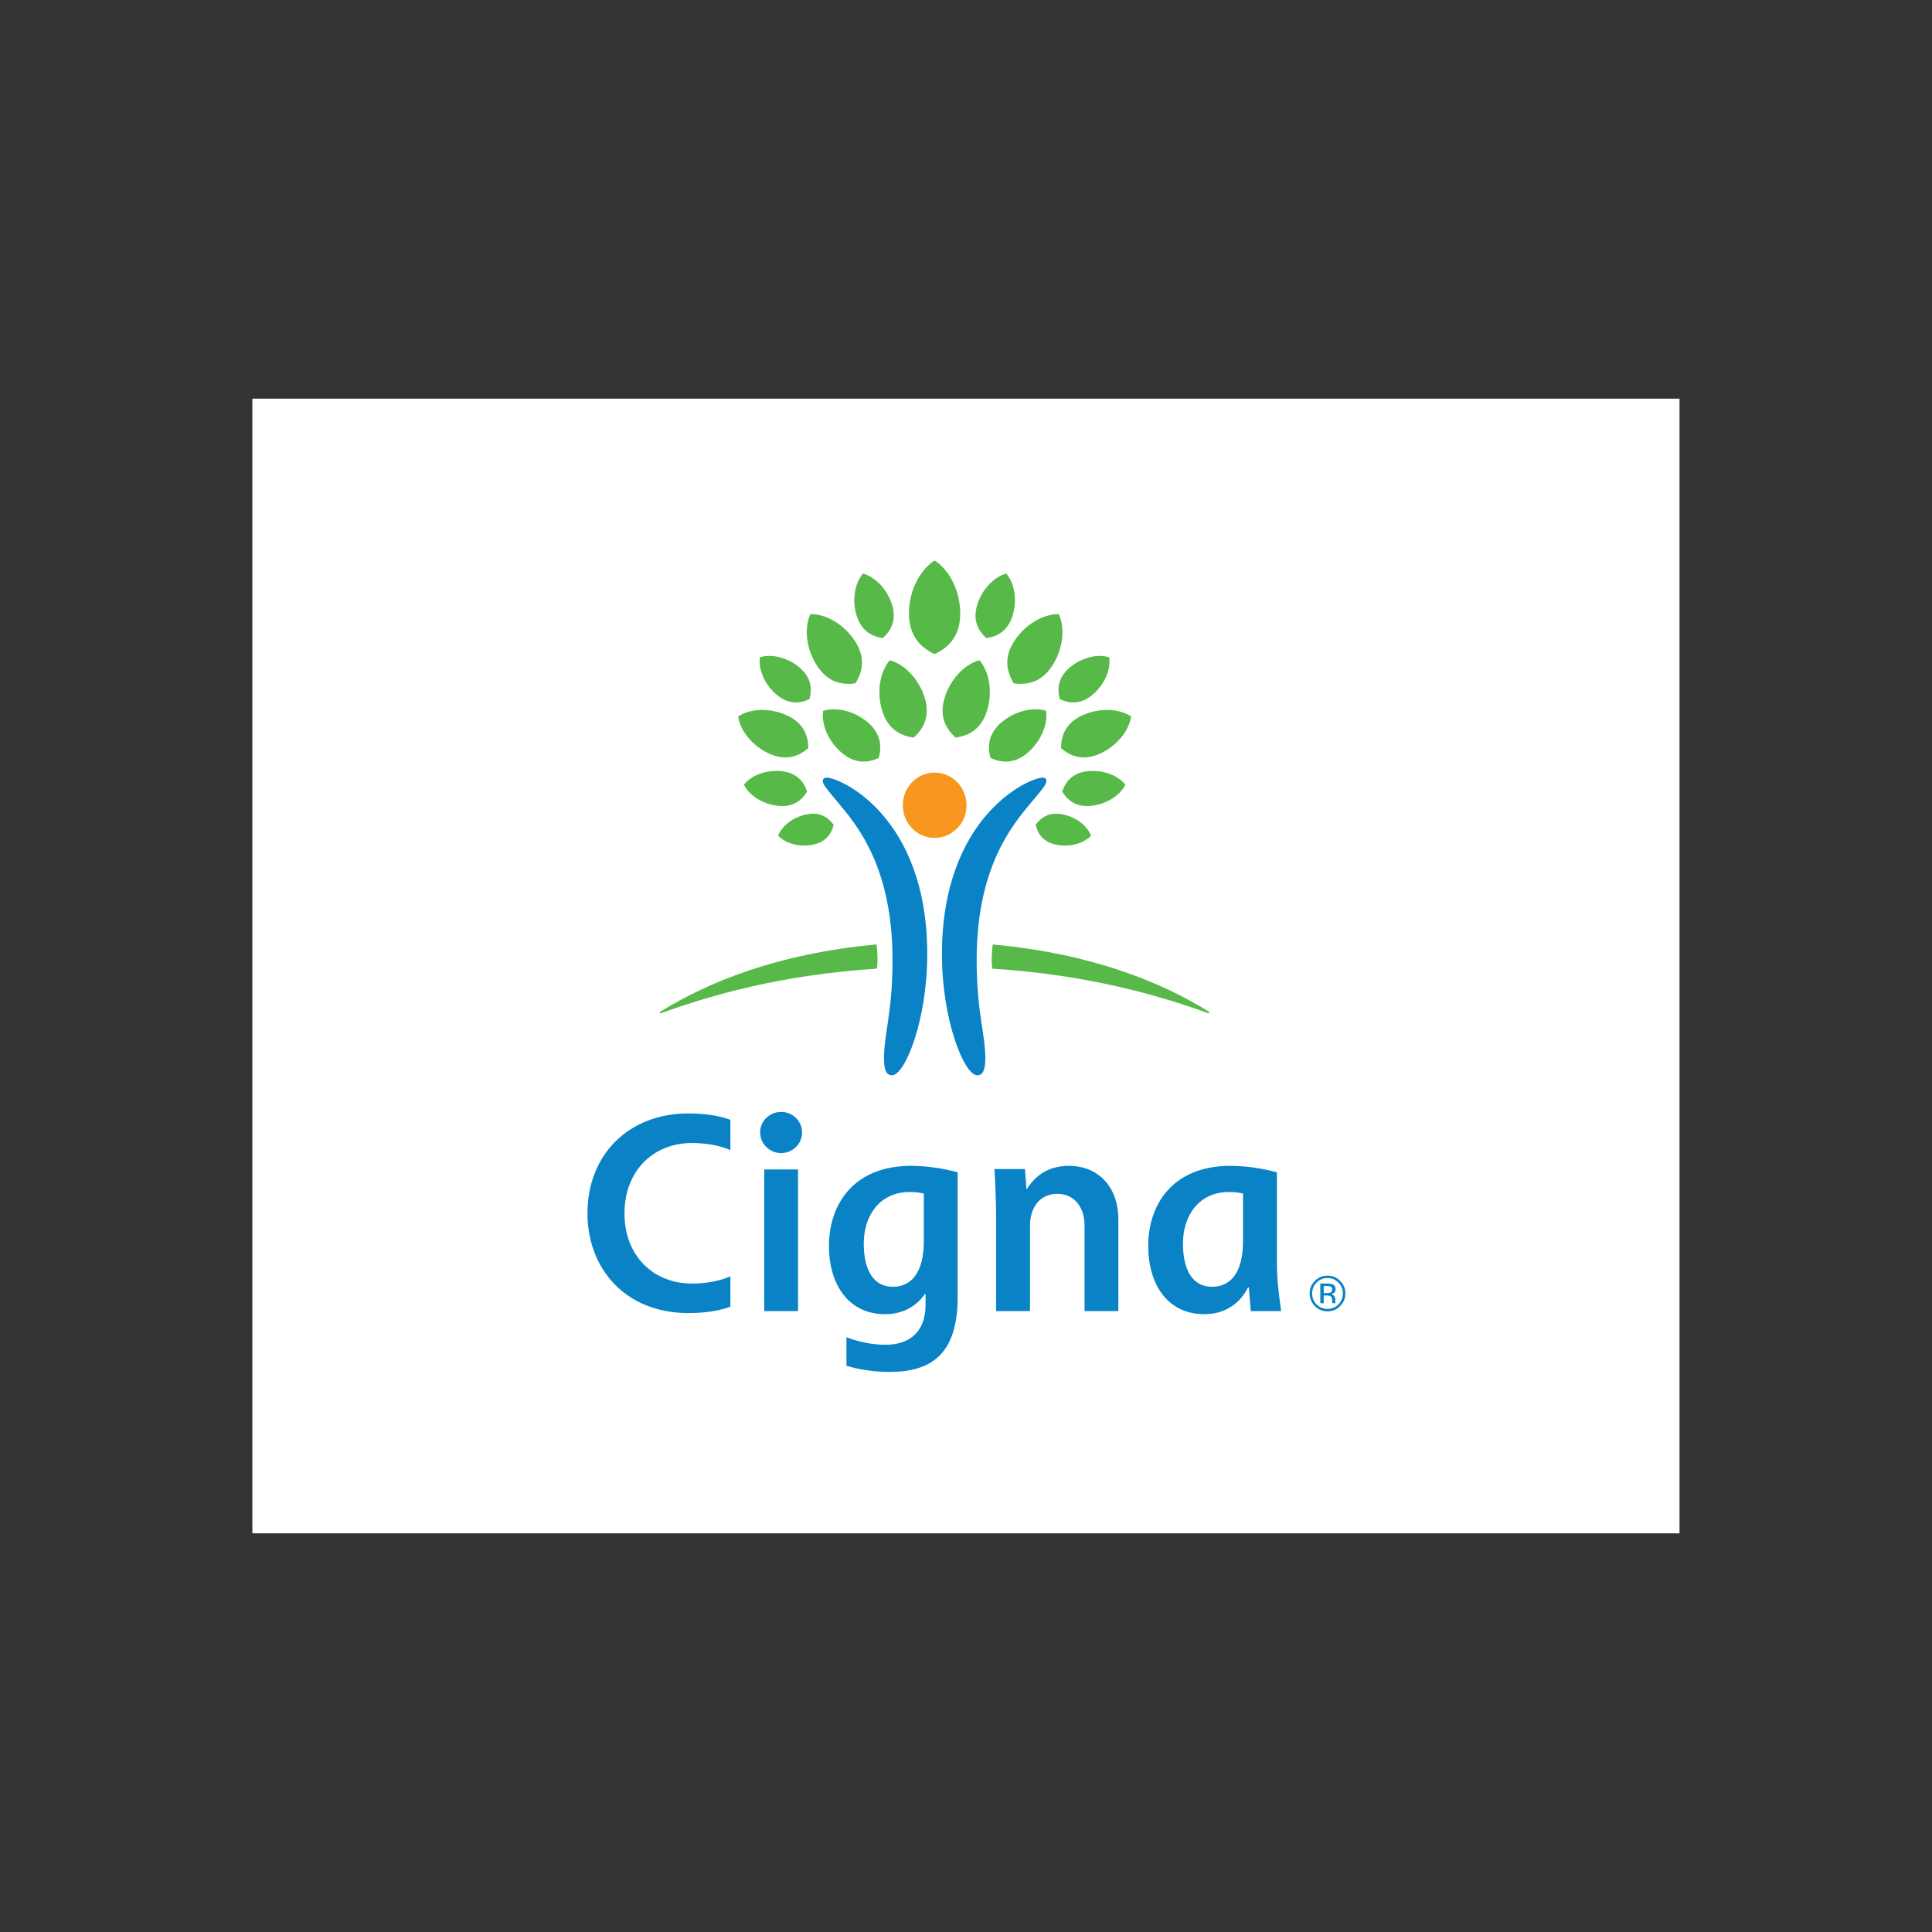 <svg xmlns="http://www.w3.org/2000/svg" xmlns:xlink="http://www.w3.org/1999/xlink" width="100" zoomAndPan="magnify" viewBox="0 0 75 75" height="100" preserveAspectRatio="xMidYMid meet" version="1.0"><rect x="0" y="0" width="75" height="75" fill="#333333" stroke="none"/><defs><clipPath id="26cae02bde"><path d="M 9.797 15.477 L 65.203 15.477 L 65.203 59.523 L 9.797 59.523 Z M 9.797 15.477 " clip-rule="nonzero"/></clipPath><clipPath id="966331d407"><path d="M 0.797 0.477 L 56.203 0.477 L 56.203 44.523 L 0.797 44.523 Z M 0.797 0.477 " clip-rule="nonzero"/></clipPath><clipPath id="3267b9bba1"><rect x="0" width="57" y="0" height="45"/></clipPath></defs><g clip-path="url(#26cae02bde)"><g transform="matrix(1, 0, 0, 1, 9, 15)"><g clip-path="url(#3267b9bba1)"><g clip-path="url(#966331d407)"><path fill="#ffffff" d="M 0.797 0.477 L 56.199 0.477 L 56.199 44.523 L 0.797 44.523 Z M 0.797 0.477 " fill-opacity="1" fill-rule="nonzero"/></g></g></g></g><path fill="#0982c6" d="M 32.094 30.188 C 32.613 30.188 35.996 31.68 35.996 37.043 C 35.996 39.605 35.133 41.742 34.625 41.742 C 34.402 41.742 34.316 41.516 34.316 41.086 C 34.316 40.137 34.648 39.297 34.648 37.27 C 34.648 33.359 33.039 31.781 32.316 30.895 C 32.105 30.633 31.941 30.461 31.941 30.305 C 31.941 30.242 31.988 30.188 32.094 30.188 M 40.621 30.305 C 40.621 30.461 40.461 30.633 40.246 30.895 C 39.527 31.781 37.914 33.359 37.914 37.27 C 37.914 39.297 38.25 40.137 38.25 41.086 C 38.25 41.516 38.164 41.742 37.938 41.742 C 37.43 41.742 36.566 39.605 36.566 37.043 C 36.566 31.68 39.949 30.188 40.473 30.188 C 40.578 30.188 40.621 30.242 40.621 30.305 " fill-opacity="1" fill-rule="nonzero"/><path fill="#f8971f" d="M 35.047 31.262 C 35.047 31.961 35.598 32.527 36.281 32.527 C 36.965 32.527 37.52 31.961 37.52 31.262 C 37.52 30.559 36.965 29.992 36.281 29.992 C 35.598 29.992 35.047 30.559 35.047 31.262 " fill-opacity="1" fill-rule="nonzero"/><path fill="#56b948" d="M 29.863 29.258 C 29.219 28.965 28.734 28.379 28.656 27.812 C 29.137 27.496 29.891 27.473 30.539 27.766 C 31.215 28.07 31.375 28.586 31.379 29.043 C 31.035 29.34 30.539 29.562 29.863 29.258 M 31.719 25.844 C 31.301 25.207 31.203 24.398 31.461 23.84 C 32.078 23.832 32.777 24.25 33.191 24.887 C 33.625 25.555 33.469 26.113 33.207 26.527 C 32.723 26.598 32.148 26.512 31.719 25.844 M 32.68 29.227 C 32.164 28.789 31.879 28.133 31.953 27.594 C 32.473 27.434 33.172 27.605 33.684 28.039 C 34.219 28.496 34.227 29.008 34.113 29.422 C 33.723 29.605 33.215 29.68 32.68 29.227 M 34.246 27.59 C 34.027 26.879 34.148 26.09 34.543 25.629 C 35.125 25.789 35.672 26.371 35.895 27.082 C 36.125 27.828 35.828 28.312 35.469 28.633 C 34.996 28.57 34.477 28.336 34.246 27.59 M 31.547 32.793 C 31.035 32.895 30.496 32.746 30.207 32.441 C 30.359 32.047 30.805 31.711 31.316 31.613 C 31.852 31.508 32.168 31.75 32.363 32.023 C 32.281 32.348 32.082 32.688 31.547 32.793 M 30.199 31.281 C 29.617 31.219 29.086 30.887 28.879 30.461 C 29.172 30.09 29.762 29.875 30.344 29.938 C 30.953 30.004 31.211 30.367 31.332 30.727 C 31.137 31.047 30.809 31.348 30.199 31.281 M 30.145 26.965 C 29.688 26.578 29.434 25.996 29.5 25.516 C 29.961 25.371 30.582 25.527 31.039 25.914 C 31.516 26.316 31.523 26.773 31.422 27.141 C 31.074 27.305 30.621 27.371 30.145 26.965 M 33.254 23.898 C 33.07 23.305 33.176 22.648 33.5 22.266 C 33.988 22.398 34.445 22.883 34.629 23.473 C 34.82 24.098 34.57 24.5 34.273 24.77 C 33.879 24.715 33.449 24.52 33.254 23.898 M 25.613 39.305 C 25.613 39.32 25.625 39.336 25.645 39.336 C 25.664 39.336 25.699 39.32 25.734 39.305 C 27.562 38.652 30.258 37.848 34.039 37.602 C 34.047 37.57 34.066 37.402 34.066 37.27 C 34.066 36.996 34.035 36.711 34.027 36.664 C 30.148 37.02 27.477 38.145 25.719 39.223 C 25.645 39.266 25.613 39.277 25.613 39.305 M 41.188 29.043 C 41.191 28.586 41.348 28.07 42.023 27.766 C 42.672 27.473 43.43 27.496 43.91 27.812 C 43.828 28.379 43.348 28.965 42.699 29.258 C 42.023 29.562 41.531 29.34 41.188 29.043 M 39.355 26.527 C 39.098 26.113 38.938 25.555 39.375 24.887 C 39.789 24.25 40.488 23.832 41.102 23.84 C 41.359 24.398 41.262 25.207 40.848 25.844 C 40.414 26.512 39.84 26.598 39.355 26.527 M 38.449 29.422 C 38.336 29.008 38.344 28.496 38.883 28.039 C 39.395 27.605 40.09 27.434 40.609 27.594 C 40.688 28.133 40.398 28.789 39.887 29.227 C 39.352 29.68 38.844 29.605 38.449 29.422 M 37.094 28.633 C 36.738 28.312 36.441 27.828 36.672 27.082 C 36.891 26.371 37.441 25.789 38.023 25.629 C 38.414 26.09 38.539 26.879 38.316 27.59 C 38.086 28.336 37.57 28.57 37.094 28.633 M 40.203 32.023 C 40.398 31.75 40.711 31.508 41.246 31.613 C 41.758 31.711 42.203 32.047 42.355 32.441 C 42.066 32.746 41.527 32.895 41.016 32.793 C 40.48 32.688 40.281 32.348 40.203 32.023 M 41.234 30.727 C 41.355 30.367 41.613 30.004 42.223 29.938 C 42.805 29.875 43.391 30.09 43.688 30.461 C 43.477 30.887 42.949 31.219 42.367 31.281 C 41.758 31.348 41.426 31.047 41.234 30.727 M 41.145 27.141 C 41.039 26.773 41.051 26.316 41.527 25.914 C 41.984 25.527 42.602 25.371 43.062 25.516 C 43.129 25.996 42.875 26.578 42.418 26.965 C 41.941 27.371 41.492 27.305 41.145 27.141 M 38.289 24.77 C 37.992 24.5 37.742 24.098 37.938 23.473 C 38.121 22.883 38.578 22.398 39.062 22.266 C 39.391 22.648 39.492 23.305 39.309 23.898 C 39.117 24.52 38.684 24.715 38.289 24.77 M 46.848 39.223 C 45.09 38.145 42.414 37.02 38.539 36.664 C 38.531 36.711 38.496 36.996 38.496 37.27 C 38.496 37.402 38.52 37.57 38.523 37.602 C 42.305 37.848 45 38.652 46.828 39.305 C 46.867 39.32 46.902 39.336 46.918 39.336 C 46.938 39.336 46.949 39.32 46.949 39.305 C 46.949 39.277 46.918 39.266 46.848 39.223 M 36.281 25.391 C 35.781 25.16 35.285 24.723 35.285 23.82 C 35.285 22.961 35.691 22.133 36.281 21.758 C 36.871 22.133 37.277 22.961 37.277 23.82 C 37.277 24.723 36.785 25.16 36.281 25.391 " fill-opacity="1" fill-rule="nonzero"/><path fill="#0982c6" d="M 29.508 43.961 C 29.508 44.402 29.875 44.762 30.324 44.762 C 30.773 44.762 31.137 44.402 31.137 43.961 C 31.137 43.52 30.773 43.164 30.324 43.164 C 29.875 43.164 29.508 43.52 29.508 43.961 M 35.863 48.168 C 35.863 49.426 35.367 49.953 34.656 49.953 C 33.938 49.953 33.531 49.344 33.531 48.273 C 33.531 47.18 34.156 46.273 35.316 46.273 C 35.555 46.273 35.723 46.301 35.863 46.332 Z M 35.93 50.234 L 35.93 50.645 C 35.93 51.77 35.238 52.203 34.379 52.203 C 33.605 52.203 33.039 51.973 32.859 51.91 L 32.859 53.02 C 33.004 53.059 33.633 53.258 34.527 53.258 C 36.117 53.258 37.176 52.602 37.176 50.355 L 37.176 45.508 C 36.973 45.453 36.227 45.258 35.367 45.258 C 33.141 45.258 32.18 46.75 32.18 48.367 C 32.18 49.852 32.93 51.016 34.359 51.016 C 35.305 51.016 35.758 50.445 35.906 50.234 Z M 28.352 49.547 C 27.992 49.715 27.422 49.828 26.867 49.828 C 25.355 49.828 24.242 48.746 24.242 47.102 C 24.242 45.465 25.348 44.371 26.867 44.371 C 27.621 44.371 28.156 44.555 28.352 44.648 L 28.352 43.469 C 28.02 43.348 27.484 43.223 26.727 43.223 C 24.383 43.223 22.805 44.844 22.805 47.102 C 22.805 49.23 24.258 50.973 26.727 50.973 C 27.453 50.973 27.996 50.859 28.352 50.727 Z M 48.254 48.168 C 48.254 49.426 47.762 49.953 47.047 49.953 C 46.328 49.953 45.922 49.344 45.922 48.273 C 45.922 47.18 46.551 46.273 47.707 46.273 C 47.945 46.273 48.113 46.301 48.254 46.332 Z M 49.734 50.895 C 49.691 50.586 49.57 49.773 49.57 49.078 L 49.57 45.508 C 49.363 45.453 48.617 45.258 47.762 45.258 C 45.531 45.258 44.574 46.75 44.574 48.367 C 44.574 49.852 45.32 51.016 46.75 51.016 C 47.797 51.016 48.266 50.34 48.445 49.98 L 48.48 49.98 C 48.492 50.148 48.539 50.73 48.555 50.895 Z M 30.98 45.398 L 29.668 45.398 L 29.668 50.895 L 30.98 50.895 Z M 38.668 50.895 L 38.668 47.09 C 38.668 46.582 38.621 45.602 38.605 45.383 L 39.789 45.383 L 39.844 46.152 L 39.867 46.152 C 40.004 45.938 40.449 45.258 41.48 45.258 C 42.723 45.258 43.414 46.172 43.414 47.312 L 43.414 50.895 L 42.102 50.895 L 42.102 47.57 C 42.102 46.871 41.711 46.344 41.043 46.344 C 40.352 46.344 39.984 46.898 39.984 47.57 L 39.984 50.895 Z M 51.664 49.949 C 51.633 49.93 51.578 49.922 51.504 49.922 L 51.387 49.922 L 51.387 50.195 L 51.508 50.195 C 51.566 50.195 51.609 50.191 51.637 50.18 C 51.691 50.156 51.715 50.117 51.715 50.059 C 51.715 50.004 51.699 49.969 51.664 49.949 M 51.52 49.828 C 51.613 49.828 51.684 49.84 51.727 49.855 C 51.809 49.891 51.848 49.953 51.848 50.047 C 51.848 50.117 51.82 50.168 51.773 50.199 C 51.746 50.215 51.711 50.23 51.664 50.234 C 51.723 50.246 51.766 50.27 51.793 50.312 C 51.82 50.352 51.836 50.391 51.836 50.43 L 51.836 50.484 C 51.836 50.5 51.836 50.52 51.836 50.539 C 51.836 50.562 51.84 50.574 51.844 50.582 L 51.848 50.59 L 51.723 50.59 C 51.719 50.586 51.719 50.586 51.719 50.582 C 51.719 50.582 51.719 50.578 51.719 50.574 L 51.715 50.551 L 51.715 50.488 C 51.715 50.402 51.691 50.344 51.645 50.316 C 51.613 50.301 51.566 50.289 51.492 50.289 L 51.387 50.289 L 51.387 50.59 L 51.254 50.59 L 51.254 49.828 Z M 51.113 49.789 C 50.996 49.906 50.938 50.047 50.938 50.211 C 50.938 50.379 50.996 50.52 51.109 50.637 C 51.227 50.754 51.367 50.812 51.535 50.812 C 51.699 50.812 51.84 50.754 51.957 50.637 C 52.07 50.52 52.129 50.379 52.129 50.211 C 52.129 50.047 52.07 49.906 51.957 49.789 C 51.84 49.672 51.699 49.613 51.535 49.613 C 51.367 49.613 51.227 49.672 51.113 49.789 M 52.023 50.703 C 51.891 50.84 51.727 50.906 51.535 50.906 C 51.34 50.906 51.176 50.84 51.043 50.703 C 50.91 50.566 50.84 50.402 50.84 50.211 C 50.84 50.02 50.91 49.855 51.043 49.723 C 51.18 49.586 51.344 49.52 51.535 49.52 C 51.727 49.52 51.891 49.586 52.023 49.723 C 52.16 49.855 52.227 50.02 52.227 50.211 C 52.227 50.402 52.16 50.566 52.023 50.703 " fill-opacity="1" fill-rule="nonzero"/></svg>